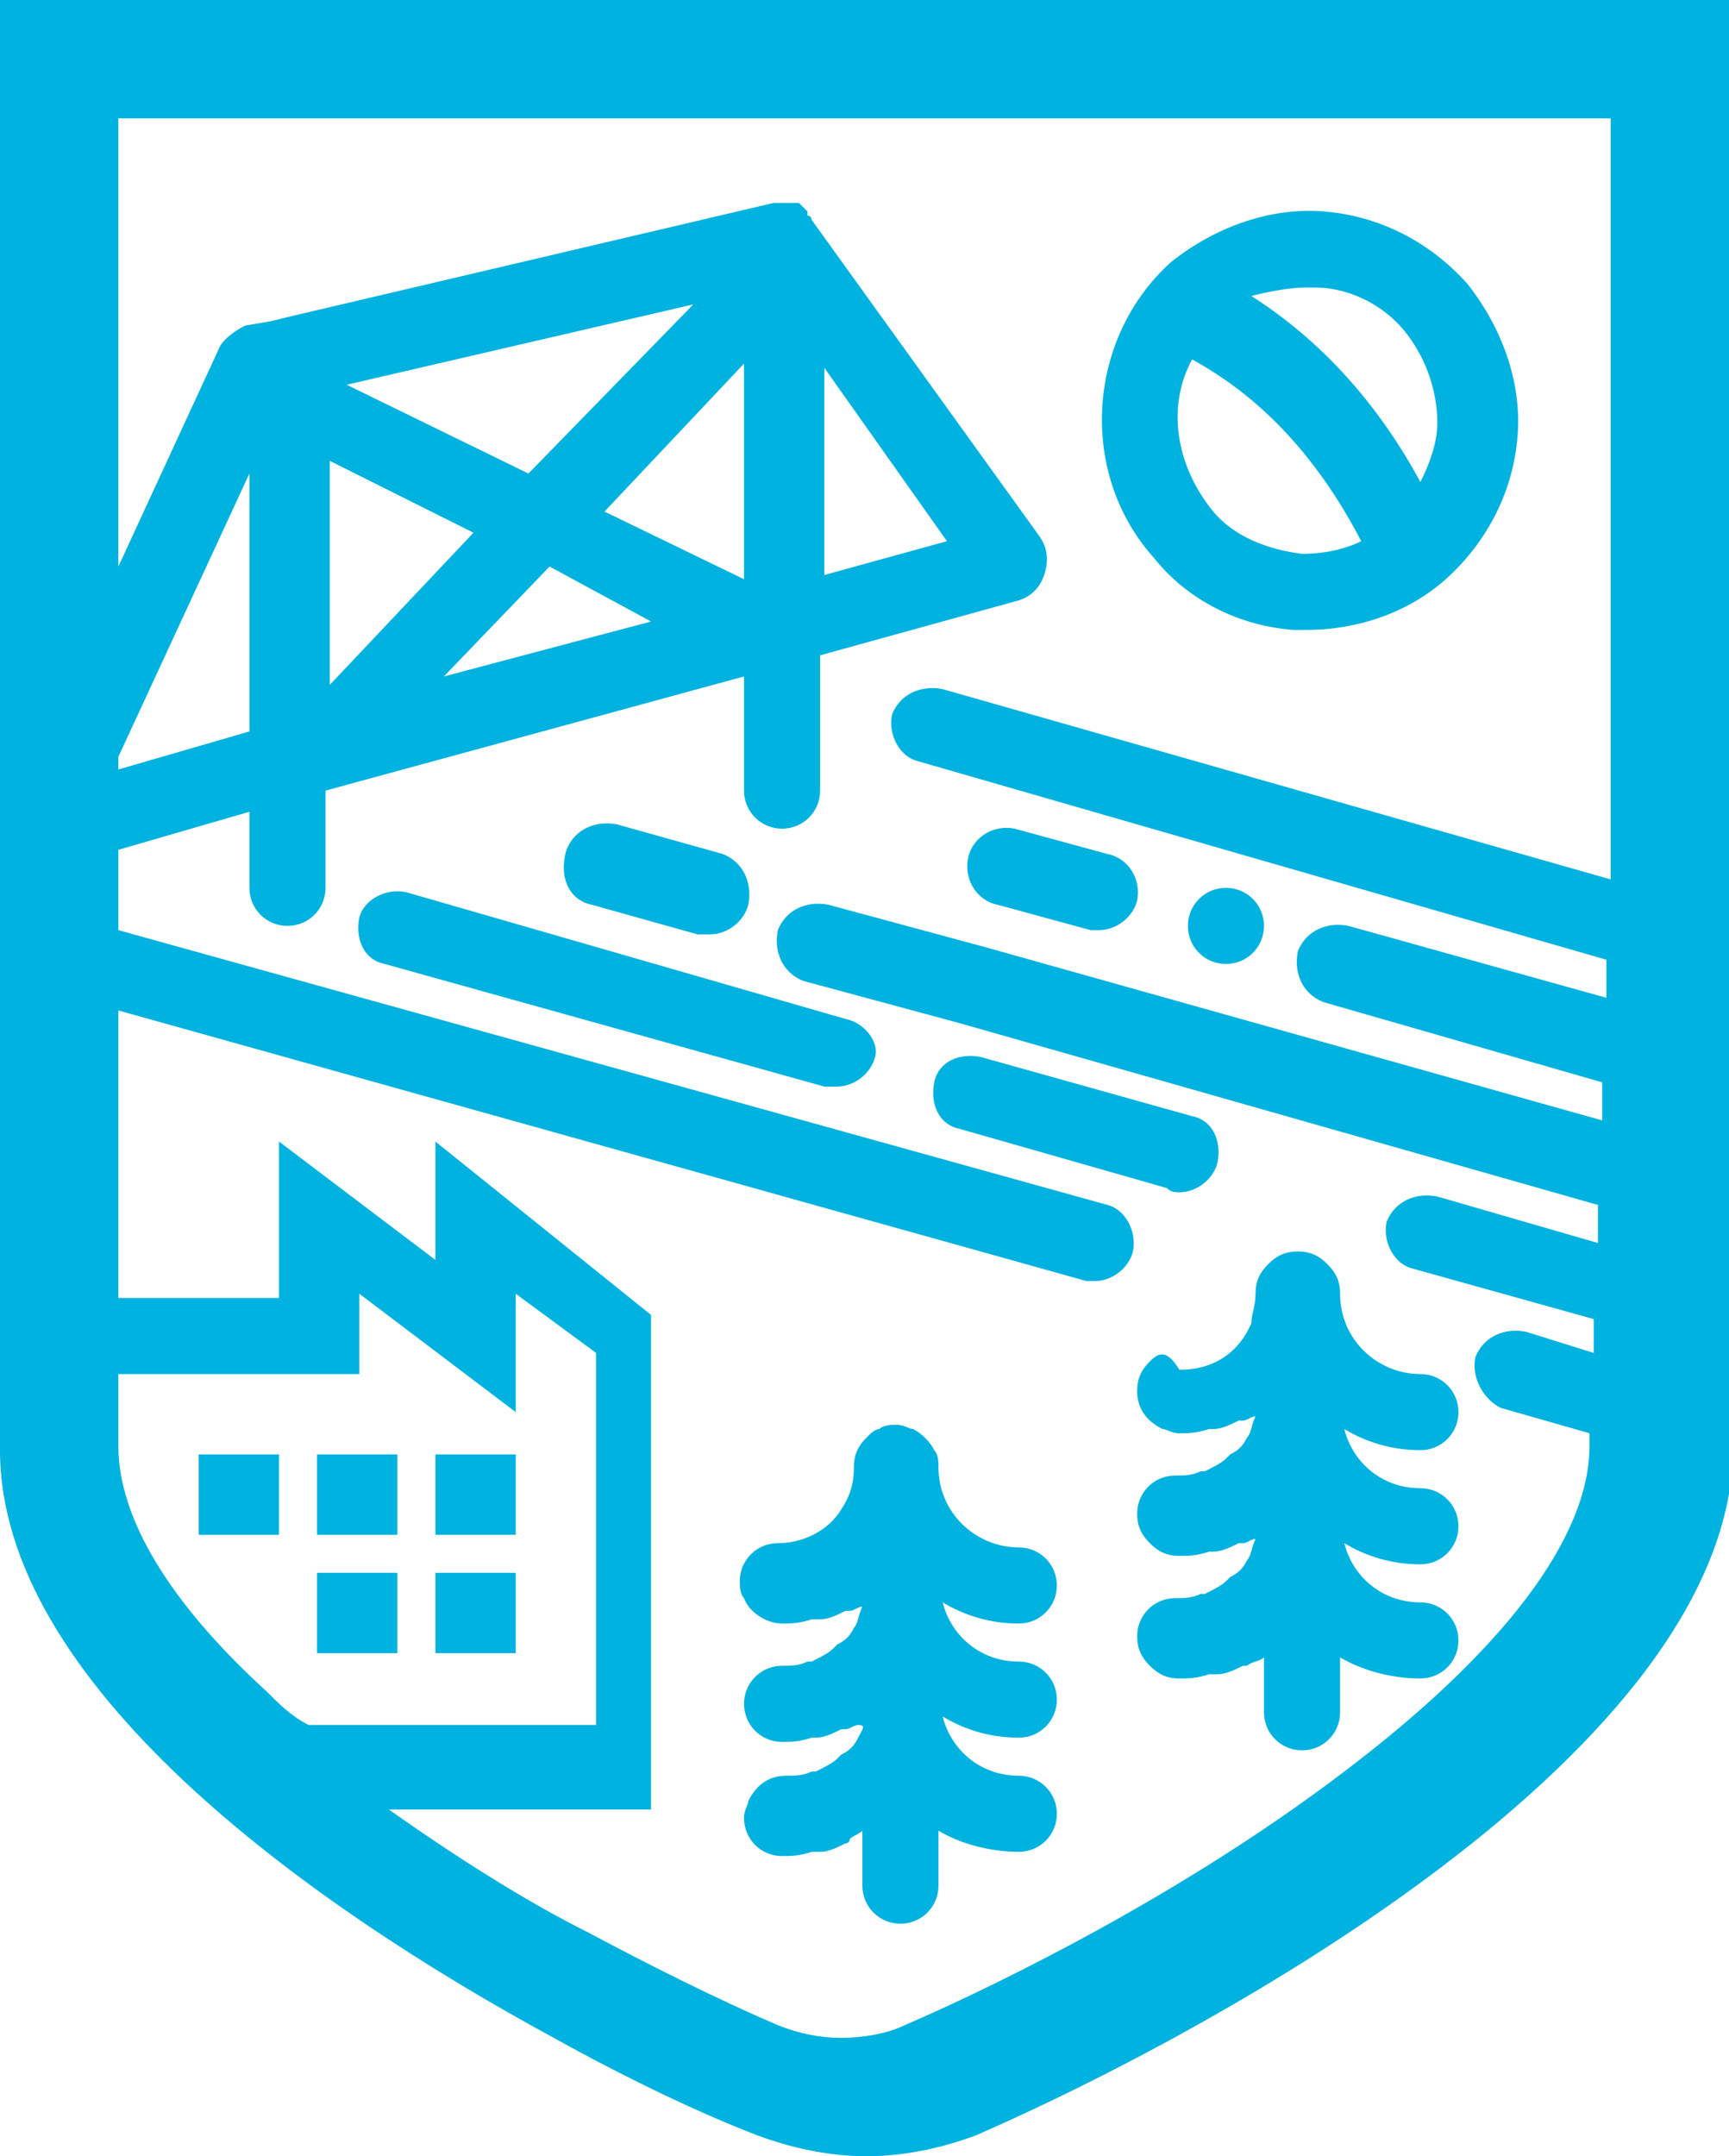 <?xml version="1.0" encoding="utf-8"?>
<!-- Generator: Adobe Illustrator 22.1.0, SVG Export Plug-In . SVG Version: 6.00 Build 0)  -->
<svg version="1.1" id="Calque_1" xmlns="http://www.w3.org/2000/svg" xmlns:xlink="http://www.w3.org/1999/xlink" x="0px" y="0px"
	 viewBox="0 0 40.9 51" style="enable-background:new 0 0 40.9 51;" xml:space="preserve">
<style type="text/css">
	.st0{clip-path:url(#SVGID_2_);fill:#00B2DF;}
	.st1{fill:#00B2DF;}
	.st2{clip-path:url(#SVGID_4_);fill:#00B2DF;}
</style>
<g>
	<defs>
		<rect id="SVGID_1_" x="0" y="0" width="40.9" height="51"/>
	</defs>
	<clipPath id="SVGID_2_">
		<use xlink:href="#SVGID_1_"  style="overflow:visible;"/>
	</clipPath>
	<path class="st0" d="M14,21.4l2.5,0.7c0.1,0,0.2,0,0.3,0c0.4,0,0.8-0.3,0.9-0.7c0.1-0.5-0.1-1-0.6-1.2l-2.5-0.7
		c-0.5-0.1-1,0.1-1.2,0.6C13.2,20.8,13.5,21.3,14,21.4"/>
	<path class="st0" d="M27.9,28.2c0.4,0,0.8-0.3,0.9-0.7c0.1-0.5-0.1-1-0.6-1.1L23.2,25c-0.5-0.1-1,0.1-1.1,0.6
		c-0.1,0.5,0.1,1,0.6,1.1l4.9,1.4C27.7,28.2,27.8,28.2,27.9,28.2"/>
	<path class="st0" d="M23.6,21.4l2.2,0.6c0.1,0,0.2,0,0.2,0c0.4,0,0.8-0.3,0.9-0.7c0.1-0.5-0.2-1-0.7-1.1l-2.2-0.6
		c-0.5-0.1-1,0.2-1.1,0.7C22.8,20.8,23.1,21.3,23.6,21.4"/>
	<path class="st0" d="M20,24.1L9.6,21.1c-0.5-0.1-1,0.2-1.1,0.6c-0.1,0.5,0.1,1,0.6,1.1l10.4,2.9c0.1,0,0.2,0,0.3,0
		c0.4,0,0.8-0.3,0.9-0.7C20.8,24.7,20.5,24.2,20,24.1"/>
	<path class="st0" d="M29,22.8c0.5,0,0.9-0.4,0.9-0.9c0-0.5-0.4-0.9-0.9-0.9c-0.5,0-0.9,0.4-0.9,0.9C28.1,22.4,28.5,22.8,29,22.8"/>
	<path class="st0" d="M20.3,41.1C20.3,41.1,20.3,41.1,20.3,41.1c-0.1,0.2-0.2,0.3-0.4,0.4c0,0,0,0-0.1,0.1c-0.1,0.1-0.3,0.2-0.5,0.3
		c0,0-0.1,0-0.1,0c-0.2,0.1-0.4,0.1-0.6,0.1c-0.4,0-0.7,0.2-0.9,0.6c0,0.1-0.1,0.2-0.1,0.4c0,0.5,0.4,0.9,0.9,0.9
		c0.2,0,0.4,0,0.7-0.1c0.1,0,0.1,0,0.2,0c0.2,0,0.4-0.1,0.6-0.2c0,0,0.1,0,0.1-0.1c0.1-0.1,0.2-0.1,0.3-0.2v1.3
		c0,0.5,0.4,0.9,0.9,0.9c0.5,0,0.9-0.4,0.9-0.9v-1.3c0.5,0.3,1.2,0.5,1.9,0.5c0.5,0,0.9-0.4,0.9-0.9c0-0.5-0.4-0.9-0.9-0.9
		c-0.9,0-1.6-0.6-1.8-1.4c0.5,0.3,1.1,0.5,1.8,0.5c0.5,0,0.9-0.4,0.9-0.9c0-0.5-0.4-0.9-0.9-0.9c-0.9,0-1.6-0.6-1.8-1.4
		c0.5,0.3,1.1,0.5,1.8,0.5c0.5,0,0.9-0.4,0.9-0.9c0-0.5-0.4-0.9-0.9-0.9c-1,0-1.9-0.8-1.9-1.9c0-0.1,0-0.3-0.1-0.4
		c-0.1-0.2-0.3-0.4-0.5-0.5c-0.1,0-0.2-0.1-0.4-0.1c-0.1,0-0.3,0-0.4,0.1c-0.1,0-0.2,0.1-0.3,0.2c-0.2,0.2-0.3,0.4-0.3,0.7
		c0,0.4-0.1,0.7-0.3,1c-0.3,0.5-0.9,0.8-1.5,0.8c-0.5,0-0.9,0.4-0.9,0.9c0,0.1,0,0.3,0.1,0.4c0.1,0.3,0.5,0.6,0.9,0.6c0,0,0,0,0,0
		c0.2,0,0.4,0,0.7-0.1c0.1,0,0.1,0,0.2,0c0.2,0,0.4-0.1,0.6-0.2c0,0,0.1,0,0.1,0c0.1,0,0.2-0.1,0.3-0.1c0,0,0,0,0,0
		c-0.1,0.2-0.1,0.4-0.2,0.5v0c-0.1,0.2-0.2,0.3-0.4,0.4c0,0,0,0-0.1,0.1c-0.1,0.1-0.3,0.2-0.5,0.3c0,0-0.1,0-0.1,0
		c-0.2,0.1-0.4,0.1-0.6,0.1c-0.5,0-0.9,0.4-0.9,0.9c0,0.5,0.4,0.9,0.9,0.9c0.2,0,0.4,0,0.7-0.1c0,0,0.1,0,0.1,0
		c0.2,0,0.4-0.1,0.6-0.2c0,0,0.1,0,0.1,0c0.1,0,0.2-0.1,0.3-0.1c0,0,0,0,0,0C20.5,40.8,20.4,40.9,20.3,41.1"/>
	<path class="st0" d="M27.2,32.2c-0.2,0.2-0.3,0.4-0.3,0.7c0,0.4,0.2,0.7,0.6,0.9c0.1,0,0.2,0.1,0.4,0.1c0.2,0,0.4,0,0.7-0.1
		c0,0,0.1,0,0.1,0c0.2,0,0.4-0.1,0.6-0.2c0,0,0.1,0,0.1,0c0.1,0,0.2-0.1,0.3-0.1c0,0,0,0,0,0c-0.1,0.2-0.1,0.4-0.2,0.5c0,0,0,0,0,0
		c-0.1,0.2-0.2,0.3-0.4,0.4c0,0,0,0-0.1,0.1c-0.1,0.1-0.3,0.2-0.5,0.3c0,0-0.1,0-0.1,0c-0.2,0.1-0.4,0.1-0.6,0.1
		c-0.5,0-0.9,0.4-0.9,0.9c0,0.3,0.1,0.5,0.3,0.7c0.2,0.2,0.4,0.3,0.7,0.3c0,0,0,0,0,0c0.2,0,0.4,0,0.7-0.1c0,0,0.1,0,0.1,0
		c0.2,0,0.4-0.1,0.6-0.2c0,0,0.1,0,0.1,0c0.1,0,0.2-0.1,0.3-0.1c0,0,0,0,0,0c-0.1,0.2-0.1,0.4-0.2,0.5l0,0c-0.1,0.2-0.2,0.3-0.4,0.4
		c0,0,0,0-0.1,0.1c-0.1,0.1-0.3,0.2-0.5,0.3c0,0-0.1,0-0.1,0c-0.2,0.1-0.4,0.1-0.6,0.1c-0.5,0-0.9,0.4-0.9,0.9
		c0,0.3,0.1,0.5,0.3,0.7c0.2,0.2,0.4,0.3,0.7,0.3c0.2,0,0.4,0,0.7-0.1c0.1,0,0.1,0,0.2,0c0.2,0,0.4-0.1,0.6-0.2c0,0,0,0,0.1,0
		c0.1-0.1,0.3-0.1,0.4-0.2v1.3c0,0.5,0.4,0.9,0.9,0.9c0.5,0,0.9-0.4,0.9-0.9v-1.3c0.5,0.3,1.2,0.5,1.9,0.5c0.5,0,0.9-0.4,0.9-0.9
		c0-0.5-0.4-0.9-0.9-0.9c-0.9,0-1.6-0.6-1.8-1.4c0.5,0.3,1.1,0.5,1.8,0.5c0.5,0,0.9-0.4,0.9-0.9c0-0.5-0.4-0.9-0.9-0.9
		c-0.9,0-1.6-0.6-1.8-1.4c0.5,0.3,1.1,0.5,1.8,0.5c0.5,0,0.9-0.4,0.9-0.9c0-0.5-0.4-0.9-0.9-0.9c-1,0-1.9-0.8-1.9-1.9
		c0-0.3-0.1-0.5-0.3-0.7c-0.2-0.2-0.4-0.3-0.7-0.3s-0.5,0.1-0.7,0.3c-0.2,0.2-0.3,0.4-0.3,0.7c0,0.3-0.1,0.5-0.1,0.7
		c-0.3,0.7-0.9,1.1-1.7,1.1C27.6,31.9,27.4,32,27.2,32.2"/>
</g>
<rect x="10.3" y="34.4" class="st1" width="1.9" height="1.9"/>
<rect x="10.3" y="37.2" class="st1" width="1.9" height="1.9"/>
<rect x="7.5" y="34.4" class="st1" width="1.9" height="1.9"/>
<rect x="4.7" y="34.4" class="st1" width="1.9" height="1.9"/>
<rect x="7.5" y="37.2" class="st1" width="1.9" height="1.9"/>
<g>
	<defs>
		<rect id="SVGID_3_" x="0" y="0" width="40.9" height="51"/>
	</defs>
	<clipPath id="SVGID_4_">
		<use xlink:href="#SVGID_3_"  style="overflow:visible;"/>
	</clipPath>
	<path class="st2" d="M28.2,8.5c0.9,0.5,2.6,1.6,4,4.3c-0.4,0.2-0.9,0.3-1.4,0.3c-0.8-0.1-1.6-0.4-2.1-1C27.8,11,27.6,9.6,28.2,8.5
		 M30.9,6.8c0.1,0,0.1,0,0.2,0c0.8,0,1.6,0.4,2.1,1c0.5,0.6,0.8,1.4,0.8,2.2c0,0.5-0.2,1-0.4,1.4c-1.3-2.4-2.9-3.7-4-4.4
		C30,6.9,30.5,6.8,30.9,6.8 M30.6,14.9c0.1,0,0.2,0,0.3,0c1.2,0,2.4-0.4,3.3-1.2c1-0.9,1.6-2.1,1.7-3.4c0.1-1.3-0.4-2.6-1.2-3.6
		c-0.9-1-2.1-1.6-3.4-1.7c-1.3-0.1-2.6,0.4-3.6,1.2c-2,1.8-2.2,5-0.4,7C28.1,14.2,29.3,14.8,30.6,14.9"/>
	<path class="st2" d="M19.5,13.6V8.7l2.9,4.1L19.5,13.6z M11.2,12.6l-3.4,3.6v-5.3L11.2,12.6z M12.5,11.2L8.2,9.1l8.2-1.9L12.5,11.2
		z M15.4,14.7l-4.9,1.3l2.5-2.6L15.4,14.7z M14.3,12.1l3.3-3.5v5.1L14.3,12.1z M2.8,18.2v-0.3l3.1-6.7v6.1L2.8,18.2z M2.8,23.9
		l22.9,6.4c0.1,0,0.2,0,0.2,0c0.4,0,0.8-0.3,0.9-0.7c0.1-0.5-0.2-1-0.6-1.1L2.8,22v-1.9l3.1-0.9v1.8c0,0.5,0.4,0.9,0.9,0.9
		c0.5,0,0.9-0.4,0.9-0.9v-2.3l9.9-2.7v2.7c0,0.5,0.4,0.9,0.9,0.9c0.5,0,0.9-0.4,0.9-0.9v-3.2l4.7-1.3c0.3-0.1,0.5-0.3,0.6-0.6
		c0.1-0.3,0.1-0.6-0.1-0.9l-5.4-7.5c0,0,0-0.1-0.1-0.1L19.1,5h0c0,0,0,0-0.1-0.1h0c0,0,0,0-0.1-0.1c0,0,0,0,0,0c0,0,0,0,0,0
		c0,0-0.1,0-0.1,0c0,0-0.1,0-0.1,0c0,0-0.1,0-0.1,0c0,0,0,0-0.1,0h-0.1c0,0-0.1,0-0.1,0c0,0,0,0,0,0h0c0,0,0,0,0,0L6.8,7.5L6.4,7.6
		L5.8,7.7C5.6,7.8,5.3,8,5.2,8.2l-2.4,5.2V2.8h35.3v18l-15.8-4.5c-0.5-0.1-1,0.1-1.2,0.6c-0.1,0.5,0.2,1,0.6,1.1l16.3,4.7v0.9
		l-6.1-1.7c-0.5-0.1-1,0.1-1.2,0.6c-0.1,0.5,0.1,1,0.6,1.2l6.6,1.9v0.9l-14.6-4.1l-3.7-1c-0.5-0.1-1,0.1-1.2,0.6
		c-0.1,0.5,0.1,1,0.6,1.2l3.7,1l15.1,4.3v0.9l-3.8-1.1c-0.5-0.1-1,0.1-1.2,0.6c-0.1,0.5,0.2,1,0.6,1.1l4.3,1.2V32l-1.6-0.5
		c-0.5-0.1-1,0.1-1.2,0.6c-0.1,0.5,0.2,1,0.6,1.2l2.1,0.6v0.3c0,2.2-2.1,4.9-5.8,7.7c-4.2,3.2-9,5.4-10.4,6c-0.4,0.2-1,0.3-1.5,0.3
		c-0.5,0-1-0.1-1.5-0.3c-1.4-0.6-3-1.4-4.5-2.2c-1.4-0.7-3-1.7-4.7-2.9h6.2V31.1L10.3,27v2.8L6.6,27v3.7H2.8V23.9z M6.3,40
		c-2.3-2.1-3.5-4.1-3.5-5.8v-1.7h5.7v-1.9l3.7,2.8v-2.8l1.9,1.4v8.8H7.3C6.9,40.6,6.6,40.3,6.3,40 M0,22.4c0,0.1,0,0.1,0,0.2v11.7
		c0,5.5,7.2,10.7,13.1,13.9c1.8,1,3.5,1.8,4.8,2.3c0.8,0.3,1.7,0.5,2.6,0.5c0.9,0,1.8-0.2,2.6-0.5c5.5-2.4,17.9-9.1,17.9-16.3V0H0
		V22.4z"/>
</g>
<g>
</g>
<g>
</g>
<g>
</g>
<g>
</g>
<g>
</g>
<g>
</g>
</svg>
